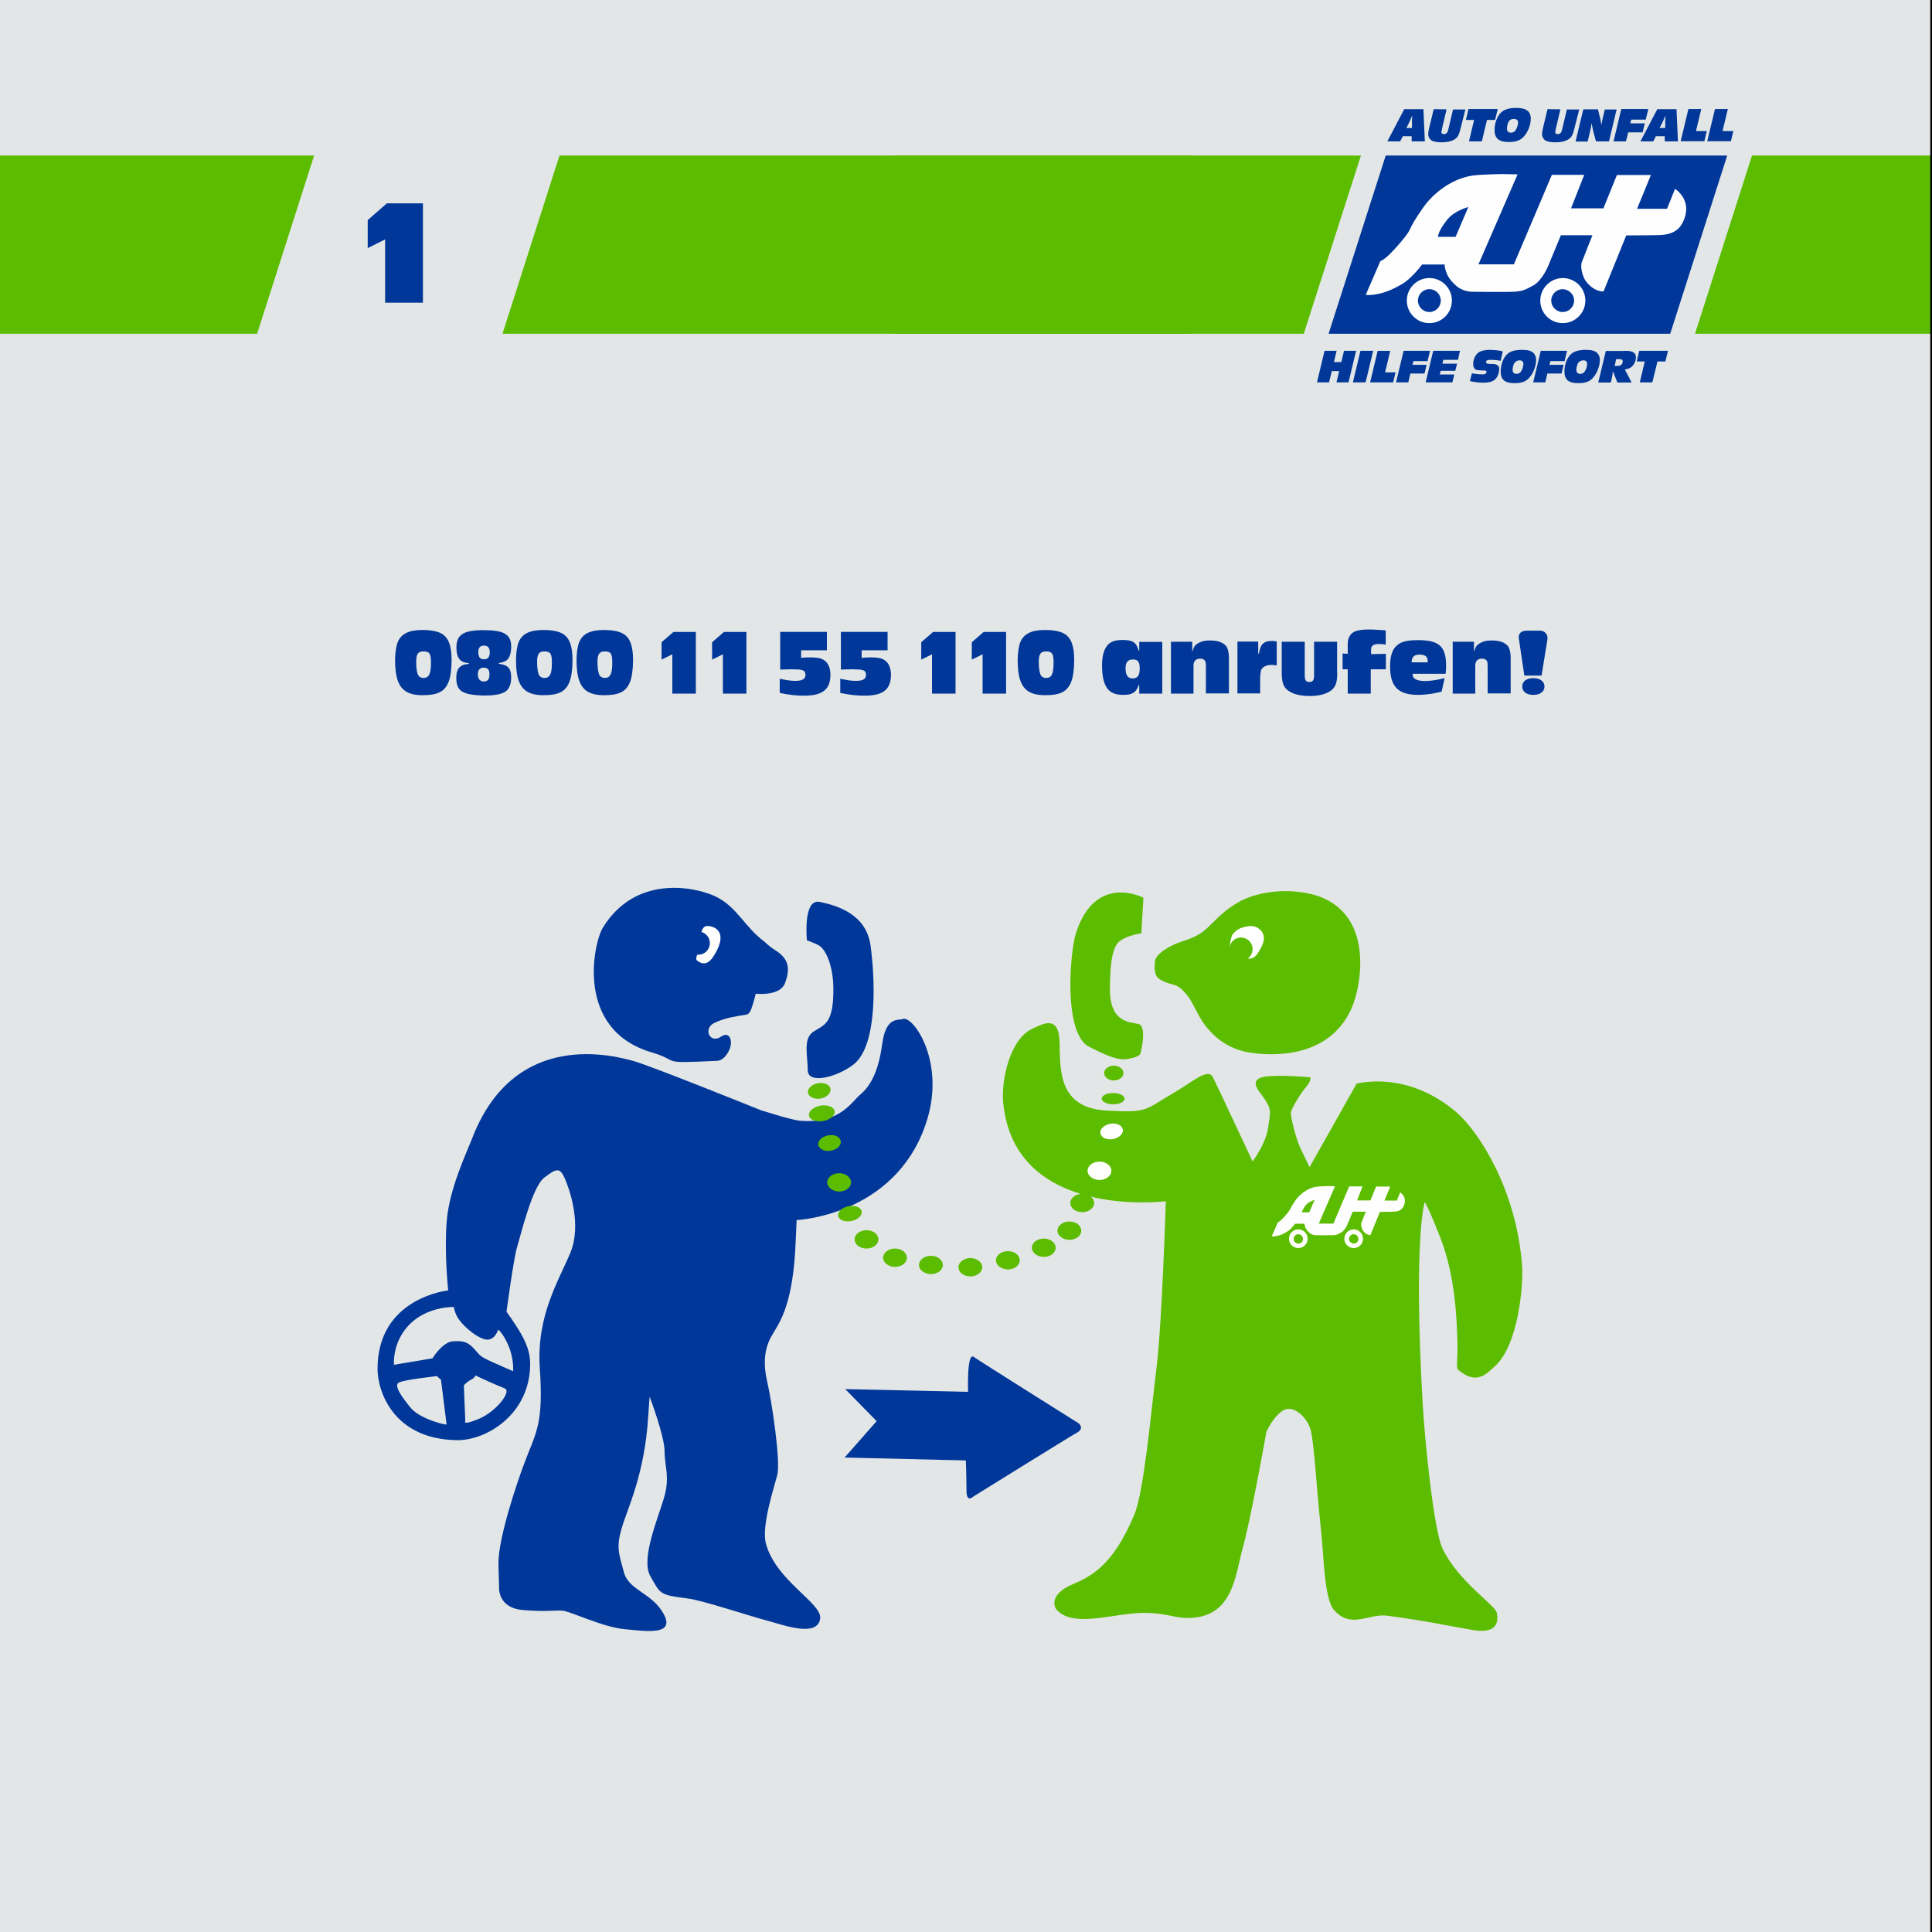<?xml version="1.0" encoding="utf-8"?>
<!-- Generator: Adobe Illustrator 16.0.0, SVG Export Plug-In . SVG Version: 6.00 Build 0)  -->
<!DOCTYPE svg PUBLIC "-//W3C//DTD SVG 1.1//EN" "http://www.w3.org/Graphics/SVG/1.1/DTD/svg11.dtd">
<svg version="1.1" id="Ebene_1" xmlns="http://www.w3.org/2000/svg" xmlns:xlink="http://www.w3.org/1999/xlink" x="0px" y="0px"
	 width="560px" height="560px" viewBox="0 0 560 560" enable-background="new 0 0 560 560" xml:space="preserve">
<g>
	<rect y="0" fill="#E3E6E6" width="560" height="560"/>
	<g>
		<path display="none" fill="none" stroke="#003799" stroke-width="7.088" d="M462.094,262.406c0-15.539-12.601-28.14-28.141-28.14
			H126.42c-15.54,0-28.14,12.601-28.14,28.14v198.427c0,15.54,12.6,28.141,28.14,28.141H434c15.54,0,28.14-12.601,28.14-28.141
			V262.406H462.094z"/>
		<g>
			<path fill="#003799" d="M280.606,403.433c0,0-0.42-11.573,1.634-10.126c2.053,1.446,30.38,19.227,30.38,19.227
				s1.866,1.446-0.42,2.706c-2.287,1.261-30.193,18.62-30.193,18.62s-1.867,1.867-1.867-1.866c0-3.732-0.187-8.681-0.187-8.681
				l-35.14-0.84l9.285-10.547l-9.1-9.286L280.606,403.433z"/>
			<g>
				<path fill="none" d="M144.387,385.466c0,0-1.026,3.732-4.152,2.707c-3.127-1.026-6.395-4.341-7.42-5.975
					c-1.027-1.633-1.26-3.313-1.26-3.313s-10.967-0.42-15.728,9.101c-1.96,3.92-1.634,7.653-1.634,7.653l11.154-1.867
					c0,0,2.894-4.76,5.973-4.946c3.08-0.187,4.34,0.188,6.207,2.287c1.866,2.053,1.445,2.053,5.6,3.92
					c4.153,1.866,5.6,2.474,5.6,2.474s0.327-3.641-1.446-7.653C145.6,386.073,144.387,385.466,144.387,385.466z"/>
				<path fill="#003799" d="M261.707,295.354c-1.4,0.514-4.947-0.841-6.021,7.419c-1.119,8.214-3.593,12.181-6.3,14.467
					c-2.707,2.287-5.974,8.587-17.5,7.606c-2.474-0.188-11.434-3.079-11.434-3.079s-32.247-13.021-37.006-14.28
					c-4.761-1.26-34.113-9.707-46.527,22.308c-1.82,4.667-6.626,14.699-7.42,23.985c-0.793,9.287,0.42,20.254,0.42,20.254
					s-20.487,2.054-20.487,22.728c0,6.438,4.527,20.485,23.147,20.673c8.307,0.094,21.093-7.42,21.093-22.12
					c0-4.573-2.287-8.26-4.153-11.153c-1.866-2.893-2.707-3.92-2.707-3.92s2.054-15.493,3.08-18.807s4.341-17.359,7.841-20.066
					s4.525-3.08,5.973,0.188c1.447,3.313,4.947,13.439,1.633,21.514c-3.313,8.073-9.94,18.2-8.867,33.693
					c1.074,15.493-1.025,18.387-3.92,25.854c-2.893,7.42-8.26,23.753-8.073,30.8c0.188,7.048,0.188,7.048,0.188,7.048
					s-0.188,5.6,6.813,6.206c7.048,0.605,9.287,0,11.573,0.187c2.286,0.188,11.573,4.761,17.967,5.367
					c6.394,0.605,14.701,1.866,11.388-4.34c-3.313-6.207-10.127-6.813-11.573-12.182c-1.447-5.365-2.287-7.232-0.607-12.833
					c1.634-5.6,6.627-15.493,7.653-32.247c0.327-4.945,0.42-5.785,0.42-5.785s4.34,11.387,4.34,15.912
					c0,4.526,1.633,7.233-0.187,13.44c-1.82,6.206-6.813,17.779-3.92,22.727c2.894,4.946,2.286,5.366,10.732,6.395
					c4.34,0.513,18.2,5.18,22.96,6.393c4.76,1.262,14.515,4.994,15.493-0.42c0.84-4.525-12.833-10.967-15.727-21.933
					c-1.308-4.994,2.287-15.914,3.313-19.834c1.026-3.92-1.634-21.514-2.894-26.88s-0.84-9.521,1.026-13.021
					s5.974-7.652,7.046-24.827c0.188-3.313,0.421-9.146,0.421-9.146s28.141-1.214,37.286-27.44
					C274.587,308.233,264.693,294.28,261.707,295.354z M118.953,407.96c-2.473-3.08-4.946-6.395-3.313-7.233
					c1.633-0.841,11.152-1.867,11.152-1.867s-0.188,0.188,1.025,1.026l1.634,13.021C128.427,412.952,121.427,411.086,118.953,407.96
					z M138.787,411.273c-4.947,2.054-3.92,0.607-3.92,0.607l-0.42-10.313c0,0,0.84-1.027,2.053-1.634
					c1.26-0.606,1.26-1.26,1.26-1.26s6.207,2.894,8.494,3.732C148.493,403.245,143.733,409.22,138.787,411.273z M147.28,389.807
					c1.772,3.966,1.446,7.653,1.446,7.653s-1.446-0.607-5.6-2.475s-3.733-1.867-5.6-3.92c-1.867-2.054-3.08-2.474-6.207-2.287
					c-3.08,0.188-5.973,4.947-5.973,4.947l-11.154,1.866c0,0-0.326-3.733,1.634-7.653c4.76-9.52,15.727-9.1,15.727-9.1
					s0.188,1.633,1.261,3.313c1.025,1.634,4.34,4.947,7.42,5.975c3.08,1.026,4.152-2.706,4.152-2.706S145.6,386.073,147.28,389.807z
					"/>
			</g>
			<path fill="#003799" d="M221.667,273c-5.787-4.153-8.073-10.313-14.467-13.254c-6.395-2.894-23.101-6.021-32.435,9.101
				c-2.707,4.34-8.26,29.539,14.048,36.166c8.959,2.66,1.445,3.313,19.039,2.474c1.961-0.094,3.5-2.474,3.921-4.34
				c0.42-1.867-0.468-4.2-2.707-2.707c-3.313,2.287-5.366-2.287-2.054-3.92c3.313-1.633,7.232-2.053,8.493-2.286
				c1.26-0.188,1.634-0.188,2.286-1.866c0.654-1.681,1.26-4.341,1.26-4.341s7.047,0.841,8.494-3.08
				c1.446-3.92,1.26-6.813-2.474-9.285C222.554,274.073,221.667,273,221.667,273z"/>
			<path fill="#FFFFFF" d="M203.279,272.16c-0.42-0.607,0-3.5,1.446-3.733c1.447-0.188,6.207,0.84,3.08,7.046
				c-1.586,3.127-3.313,4.947-5.787,2.895c-0.651-0.561,0.42-2.286,0.841-3.5C203.279,273.607,203.279,272.16,203.279,272.16z"/>
			<g>
				<path fill="#5CBC00" d="M338.054,284.76c2.054,0.84,3.08,0.42,5.181,2.707c2.054,2.286,2.286,3.313,4.34,7.046
					c2.054,3.732,6.627,9.287,14.467,10.547s23.146,1.26,29.54-12.413c3.127-6.627,7.42-29.54-12.413-33.692
					c-7.934-1.635-15.727,0-20.067,2.474c-4.34,2.473-6.206,4.76-9.285,7.653c-3.08,2.893-6.207,3.313-8.681,4.34
					c-2.474,1.025-6.207,3.08-6.394,5.366c-0.188,2.286,0,3.92,1.025,4.761C336.84,284.387,338.054,284.76,338.054,284.76z"/>
				<path fill="#FFFFFF" d="M357.094,271.133c0.84-1.26,2.239-2.473,5.181-2.706c2.705-0.188,4.945,2.286,3.732,5.18
					c-1.26,2.895-2.474,4.761-4.76,4.153c-2.287-0.606-4.947-2.474-4.761-3.92C356.672,272.394,357.094,271.133,357.094,271.133z"/>
				<path fill="#5CBC00" d="M363.066,336.654c0,0,3.92-5.181,4.526-9.939c0.606-4.761,1.446-4.946-2.474-10.127
					c-0.888-1.166-2.707-3.921,1.633-4.526c4.341-0.606,13.021,0.187,13.021,0.187s0.421,1.026-1.26,2.895
					c-1.634,1.866-4.152,6.206-4.341,7.233c-0.187,1.025,1.447,7.652,2.707,10.313c1.26,2.706,2.707,5.6,2.707,5.6l13.627-24.173
					c0,0,14.699-4.152,29.166,8.493c5.88,5.133,17.174,21.7,18.807,44.427c0.373,5.366-1.025,22.728-7.84,28.934
					c-2.612,2.38-5.367,5.601-10.732,1.026c-0.653-0.561,0-3.313-0.188-8.492c-0.187-5.182-0.42-18.2-4.947-29.773
					c-3.731-9.521-4.525-10.313-4.525-10.313s-3.313,10.126-0.606,58.1c0.606,10.732,3.22,37.054,5.787,42.374
					c4.526,9.52,15.307,16.333,15.727,18.619c0.421,2.287,0.421,6.207-7.047,4.946c-4.479-0.746-14.887-2.894-24.826-4.152
					c-5.319-0.653-10.359,3.967-15.308-1.634c-2.893-3.313-2.893-15.308-3.92-24.594c-1.026-9.287-1.866-24.174-2.894-27.721
					c-1.026-3.546-4.946-7.233-7.841-5.6c-2.893,1.633-4.945,6.207-4.945,6.207s-4.526,25.433-6.813,33.506
					c-2.286,8.072-2.707,21.094-16.938,20.486c-3.5-0.141-7.233-2.054-15.308-1.261c-8.073,0.841-17.174,3.5-21.514-0.84
					c-1.54-1.54-1.634-4.946,3.92-7.42c5.6-2.473,11.993-5.18,18.387-20.486c2.753-6.627,4.761-29.167,6.395-42.373
					c1.633-13.254,2.706-48.394,2.706-48.394s-43.819,5.6-47.133-28.515c-0.653-6.767,2.053-18.619,8.492-21.513
					c2.986-1.354,7.653-4.152,7.841,3.92c0.187,8.073-0.42,19.04,13.627,19.833c12.18,0.7,10.967-0.187,19.833-5.367
					c5.272-3.078,9.521-7.046,10.967-4.34C352.94,314.952,363.066,336.654,363.066,336.654z"/>
			</g>
			<g>
				<path fill="#FEFEFE" d="M405.86,345.614l-0.98,2.38h-3.593l1.68-4.061h-4.105l-1.635,4.014h-3.872l1.587-4.061h-3.874
					l-4.573,10.78h-4.246l4.713-10.826l-1.866-0.047c0,0-2.427,0.047-3.5,0.187c-2.939,0.42-5.134,2.613-5.974,3.78
					c-2.287,3.313-0.98,2.146-2.847,4.34c-1.867,2.193-2.381,2.193-2.381,2.193l-1.772,4.06c0,0,0.187,0.047,0.42,0.047
					c1.634-0.094,2.8-0.653,3.967-1.354c1.167-0.653,2.38-2.333,2.38-2.333h2.753c0,0-0.046,0.187,0,0.325
					c0.233,1.027,0.562,1.54,1.4,2.287s1.82,0.7,1.82,0.7s4.013,0.047,5.04,0c0.979-0.047,1.307-0.187,2.38-0.794
					c1.072-0.605,1.772-2.333,1.772-2.333l1.54-3.687h3.779c0,0-1.026,2.612-1.26,3.22c-0.234,0.606,0.14,1.82,0.467,2.287
					c1.025,1.398,2.146,1.26,2.146,1.26l2.753-6.72c0,0,2.895,0,4.015-0.047c1.12-0.048,2.192-0.327,2.8-1.493
					C408.146,347.013,405.86,345.614,405.86,345.614z M379.493,351.4h-2.146c0,0,0.047-0.093,0.095-0.326
					c0.14-0.421,0.56-1.12,1.072-1.772c0.888-1.073,2.521-1.493,2.521-1.493L379.493,351.4z"/>
				<path fill="#FEFEFE" d="M376.32,356.346c-1.493,0-2.707,1.214-2.707,2.707s1.214,2.707,2.707,2.707s2.706-1.214,2.706-2.707
					S377.813,356.346,376.32,356.346z M376.32,360.452c-0.747,0-1.354-0.606-1.354-1.354s0.606-1.354,1.354-1.354
					c0.746,0,1.353,0.606,1.353,1.354C377.72,359.846,377.113,360.452,376.32,360.452z"/>
				<path fill="#FEFEFE" d="M392.373,356.346c-1.493,0-2.706,1.214-2.706,2.707s1.213,2.707,2.706,2.707s2.707-1.214,2.707-2.707
					S393.866,356.346,392.373,356.346z M392.373,360.452c-0.746,0-1.354-0.606-1.354-1.354s0.606-1.354,1.354-1.354
					s1.354,0.606,1.354,1.354C393.773,359.846,393.167,360.452,392.373,360.452z"/>
			</g>
			<path fill="#003799" d="M233.894,272.58c0,0-1.26-12.182,3.733-11.153c4.946,1.026,13.439,3.5,14.7,12.6
				c1.26,9.101,2.286,28.935-4.947,34.533c-4.898,3.78-13.253,5.786-13.253,1.633s-1.447-9.1,1.633-11.153
				c3.08-2.053,5.975-2.053,5.787-13.02c-0.141-6.438-2.287-11.152-4.526-12.18C234.687,272.767,233.894,272.58,233.894,272.58z"/>
			<path fill="#5CBC00" d="M330.82,270.527l0.605-10.313c0,0-14.047-7.42-19.646,10.547c-1.54,4.946-3.733,28.746,3.92,32.666
				c7.652,3.92,9.52,3.92,12.18,3.313c2.707-0.605,2.707-1.445,2.707-1.445s2.053-7.84-0.607-8.493
				c-2.705-0.606-8.492-0.42-8.26-10.733c0.094-5.787,0.42-9.707,1.867-12.18C325.033,271.32,330.82,270.527,330.82,270.527z"/>
			<path fill="#5CBC00" d="M240.707,315.607c0.233,1.213-1.027,2.473-2.847,2.8c-1.773,0.326-3.407-0.42-3.642-1.634
				c-0.232-1.213,1.027-2.473,2.848-2.8C238.887,313.647,240.521,314.393,240.707,315.607z"/>
			<path fill="#5CBC00" d="M243.693,330.727c0.232,1.213-1.026,2.473-2.848,2.8c-1.772,0.326-3.405-0.42-3.64-1.634
				c-0.233-1.213,1.026-2.473,2.847-2.8C241.827,328.72,243.46,329.466,243.693,330.727z"/>
			<path fill="#5CBC00" d="M241.92,322.046c0.233,1.214-1.26,2.521-3.313,2.894c-2.054,0.373-3.921-0.326-4.106-1.587
				c-0.233-1.213,1.26-2.521,3.313-2.893C239.866,320.133,241.687,320.832,241.92,322.046z"/>
			<path fill="#5CBC00" d="M325.64,311.032c0,1.166-1.26,2.146-2.8,2.146s-2.8-0.98-2.8-2.146c0-1.167,1.26-2.146,2.8-2.146
				S325.64,309.865,325.64,311.032z"/>
			<path fill="#5CBC00" d="M325.967,318.452c0,0.934-1.493,1.634-3.313,1.634c-1.82,0-3.313-0.746-3.313-1.634
				c0-0.934,1.493-1.634,3.313-1.634C324.474,316.819,325.967,317.567,325.967,318.452z"/>
			<path fill="#5CBC00" d="M266.373,366.658c0-1.445,1.54-2.658,3.454-2.658c1.913,0,3.453,1.165,3.453,2.658
				c0,1.494-1.54,2.66-3.453,2.66C267.913,369.273,266.373,368.107,266.373,366.658z"/>
			<path fill="#5CBC00" d="M239.773,342.72c0-1.447,1.54-2.66,3.452-2.66c1.913,0,3.453,1.167,3.453,2.66
				c0,1.446-1.54,2.66-3.453,2.66C241.313,345.332,239.773,344.165,239.773,342.72z"/>
			<path fill="#FFFFFF" d="M325.453,327.365c0.232,1.213-1.026,2.475-2.847,2.8c-1.773,0.327-3.406-0.42-3.641-1.633
				c-0.232-1.214,1.026-2.474,2.848-2.801C323.587,325.406,325.22,326.154,325.453,327.365z"/>
			<path fill="#FFFFFF" d="M315.233,339.36c0-1.446,1.539-2.66,3.452-2.66s3.453,1.167,3.453,2.66c0,1.447-1.54,2.66-3.453,2.66
				C316.82,342.02,315.233,340.807,315.233,339.36z"/>
			<path fill="#5CBC00" d="M255.967,364.56c0-1.446,1.54-2.66,3.453-2.66s3.453,1.167,3.453,2.66c0,1.446-1.54,2.66-3.453,2.66
				C257.507,367.173,255.967,366.006,255.967,364.56z"/>
			<path fill="#5CBC00" d="M247.707,359.24c0-1.445,1.54-2.66,3.453-2.66s3.453,1.167,3.453,2.66c0,1.447-1.54,2.66-3.453,2.66
				S247.707,360.733,247.707,359.24z"/>
			<path fill="#5CBC00" d="M288.68,365.307c0-1.447,1.54-2.66,3.454-2.66c1.913,0,3.453,1.166,3.453,2.66
				c0,1.446-1.54,2.659-3.453,2.659C290.267,367.92,288.68,366.753,288.68,365.307z"/>
			<path fill="#5CBC00" d="M299.087,361.665c0-1.445,1.54-2.659,3.453-2.659s3.453,1.167,3.453,2.659c0,1.447-1.54,2.66-3.453,2.66
				C300.673,364.325,299.087,363.114,299.087,361.665z"/>
			<path fill="#5CBC00" d="M306.507,356.72c0-1.447,1.54-2.66,3.453-2.66s3.453,1.167,3.453,2.66c0,1.446-1.54,2.66-3.453,2.66
				C308.047,359.332,306.507,358.165,306.507,356.72z"/>
			<path fill="#5CBC00" d="M310.24,348.693c0-1.446,1.54-2.659,3.453-2.659s3.452,1.166,3.452,2.659c0,1.447-1.539,2.66-3.452,2.66
				S310.24,350.187,310.24,348.693z"/>
			<path fill="#5CBC00" d="M284.713,367.313c0,1.447-1.54,2.66-3.453,2.66s-3.453-1.166-3.453-2.66c0-1.446,1.54-2.66,3.453-2.66
				C283.127,364.654,284.713,365.865,284.713,367.313z"/>
			<path fill="#5CBC00" d="M242.946,352.426c-0.233-1.166,1.12-2.426,2.986-2.8c1.866-0.373,3.594,0.279,3.826,1.492
				c0.233,1.167-1.12,2.428-2.986,2.802C244.86,354.293,243.18,353.64,242.946,352.426z"/>
			<path fill="#5CBC00" d="M363.066,275.1c0,1.867-1.493,3.36-3.359,3.36c-1.867,0-3.36-1.493-3.36-3.36
				c0-1.866,1.493-3.359,3.36-3.359C361.573,271.74,363.066,273.234,363.066,275.1z"/>
			<path fill="#003799" d="M205.754,273.373c0,1.865-1.494,3.359-3.36,3.359c-1.865,0-3.359-1.494-3.359-3.359
				c0-1.866,1.494-3.36,3.359-3.36C204.26,270.013,205.754,271.507,205.754,273.373z"/>
		</g>
	</g>
	<g>
		<path fill="#003799" d="M128.333,183.866c1.772,1.214,2.565,3.547,2.565,7.467c0,2.565-0.326,5.04-0.887,6.347
			c-1.119,2.8-3.173,3.827-7.513,3.827c-5.833,0-7.979-2.707-7.979-10.221c0-2.008,0.326-4.153,0.793-5.228
			c1.025-2.38,3.267-3.453,7.092-3.453C125.207,182.607,127.073,183.027,128.333,183.866z M120.633,191.894
			c0,1.913,0.233,3.22,0.653,3.92c0.28,0.42,0.84,0.699,1.446,0.699c1.586,0,2.193-1.166,2.193-4.387
			c0-2.659-0.42-3.313-2.193-3.313C121.146,188.814,120.633,189.607,120.633,191.894z"/>
		<path fill="#003799" d="M144.62,192.406c2.66,0.327,3.546,1.354,3.546,3.968c0,1.865-0.56,3.267-1.54,4.014
			c-1.213,0.84-3.173,1.213-6.207,1.213c-1.586,0-3.453-0.187-4.526-0.42c-2.659-0.606-3.64-1.866-3.64-4.713
			c0-2.66,1.12-3.92,3.64-4.014v-0.233c-2.52-0.187-3.594-1.493-3.594-4.48c0-3.825,2.007-5.086,7.935-5.086
			c5.88,0,7.933,1.214,7.933,4.808c0,1.866-0.466,3.267-1.307,3.92c-0.561,0.42-1.12,0.605-2.24,0.793L144.62,192.406
			L144.62,192.406z M138.507,195.347c0,1.354,0.606,2.193,1.68,2.193c1.167,0,1.681-0.653,1.681-2.055c0-1.4-0.467-1.96-1.728-1.96
			C139.16,193.527,138.507,194.227,138.507,195.347z M138.646,189c0,1.493,0.515,2.1,1.634,2.1c1.12,0,1.68-0.653,1.68-2.053
			c0-1.261-0.56-1.914-1.68-1.914C139.16,187.133,138.646,187.74,138.646,189z"/>
		<path fill="#003799" d="M163.38,183.866c1.773,1.214,2.567,3.547,2.567,7.467c0,2.565-0.327,5.04-0.888,6.347
			c-1.119,2.8-3.173,3.827-7.513,3.827c-5.833,0-7.979-2.707-7.979-10.221c0-2.008,0.326-4.153,0.793-5.228
			c1.026-2.38,3.267-3.453,7.093-3.453C160.253,182.607,162.12,183.027,163.38,183.866z M155.68,191.894
			c0,1.913,0.233,3.22,0.653,3.92c0.28,0.42,0.84,0.699,1.446,0.699c1.633,0,2.192-1.166,2.192-4.387
			c0-2.659-0.42-3.313-2.192-3.313C156.193,188.814,155.68,189.607,155.68,191.894z"/>
		<path fill="#003799" d="M180.927,183.866c1.773,1.214,2.566,3.547,2.566,7.467c0,2.565-0.327,5.04-0.887,6.347
			c-1.12,2.8-3.174,3.827-7.514,3.827c-5.833,0-7.979-2.707-7.979-10.221c0-2.008,0.327-4.153,0.793-5.228
			c1.026-2.38,3.267-3.453,7.093-3.453C177.753,182.607,179.667,183.027,180.927,183.866z M173.18,191.894
			c0,1.913,0.233,3.22,0.653,3.92c0.28,0.42,0.84,0.699,1.446,0.699c1.587,0,2.192-1.166,2.192-4.387
			c0-2.659-0.42-3.313-2.192-3.313C173.74,188.814,173.18,189.607,173.18,191.894z"/>
		<path fill="#003799" d="M201.693,201.04h-6.813v-11.388l-3.126,1.54v-5.04l3.454-2.986h6.486L201.693,201.04L201.693,201.04z"/>
		<path fill="#003799" d="M216.347,201.04h-6.813v-11.388l-3.127,1.54v-5.04l3.453-2.986h6.486V201.04L216.347,201.04z"/>
		<path fill="#003799" d="M239.68,188.487h-7.467v2.193c1.027-0.094,1.54-0.14,2.614-0.14c2.053,0,3.126,0.232,4.013,0.793
			c1.167,0.747,1.867,2.287,1.867,4.2c0,4.293-2.24,6.112-7.653,6.112c-2.287,0-4.014-0.187-7.047-0.793v-4.106
			c2.333,0.467,3.313,0.606,4.526,0.606c2.054,0,2.939-0.561,2.939-1.728c0-0.699-0.279-1.166-0.84-1.354
			c-0.421-0.141-0.934-0.232-1.54-0.232h-0.561c-0.653-0.047-1.12-0.047-1.12-0.047c-0.279,0-0.979,0.047-2.007,0.047
			c-0.373,0-0.606,0.046-1.26,0.046v-10.92h13.532v5.321H239.68z"/>
		<path fill="#003799" d="M257.227,188.487h-7.467v2.193c1.027-0.094,1.54-0.14,2.613-0.14c2.054,0,3.127,0.232,4.014,0.793
			c1.167,0.747,1.866,2.287,1.866,4.2c0,4.293-2.239,6.112-7.653,6.112c-2.286,0-4.013-0.187-7.046-0.793v-4.106
			c2.333,0.467,3.313,0.606,4.526,0.606c2.054,0,2.938-0.561,2.938-1.728c0-0.699-0.278-1.166-0.84-1.354
			c-0.42-0.141-0.933-0.232-1.54-0.232h-0.513c-0.653-0.047-1.12-0.047-1.12-0.047c-0.28,0-0.979,0.047-2.007,0.047
			c-0.373,0-0.606,0.046-1.26,0.046v-10.92h13.533v5.319h-0.046V188.487z"/>
		<path fill="#003799" d="M276.967,201.04h-6.813v-11.388l-3.127,1.54v-5.04l3.452-2.986h6.487V201.04z"/>
		<path fill="#003799" d="M291.62,201.04h-6.813v-11.388l-3.127,1.54v-5.04l3.454-2.986h6.486V201.04L291.62,201.04z"/>
		<path fill="#003799" d="M308.793,183.866c1.773,1.214,2.567,3.547,2.567,7.467c0,2.565-0.327,5.04-0.888,6.347
			c-1.12,2.8-3.174,3.827-7.514,3.827c-5.833,0-7.979-2.707-7.979-10.221c0-2.008,0.326-4.153,0.794-5.228
			c1.025-2.38,3.267-3.453,7.093-3.453C305.667,182.607,307.533,183.027,308.793,183.866z M301.094,191.894
			c0,1.913,0.233,3.22,0.653,3.92c0.279,0.42,0.84,0.699,1.446,0.699c1.634,0,2.192-1.166,2.192-4.387
			c0-2.659-0.42-3.313-2.192-3.313C301.606,188.814,301.094,189.607,301.094,191.894z"/>
		<path fill="#003799" d="M336.887,201.04h-6.673v-2.475h-0.141c-0.793,2.193-1.866,2.848-4.479,2.848
			c-2.192,0-3.688-0.606-4.572-1.773c-1.12-1.493-1.587-3.64-1.587-6.86c0-2.8,0.605-4.76,1.772-5.973
			c0.933-0.934,2.239-1.307,4.199-1.307c2.939,0,3.967,0.7,4.667,3.126h0.141v-2.566h6.673V201.04z M326.247,193.713
			c0,2.007,0.653,2.939,2.1,2.939c1.354,0,2.008-0.887,2.008-2.894c0-1.913-0.562-2.613-1.961-2.613
			C326.9,191.147,326.247,191.987,326.247,193.713z"/>
		<path fill="#003799" d="M345.566,188.673h0.141c0.233-1.073,0.606-1.587,1.353-2.101c0.935-0.605,2.055-0.934,3.548-0.934
			c2.286,0,3.826,0.514,4.76,1.587c0.514,0.653,0.841,1.913,0.841,3.268v10.5h-6.674V193.2c-0.047-1.354-0.047-1.4-0.326-1.773
			c-0.327-0.374-0.747-0.514-1.4-0.514c-1.167,0-1.865,0.747-1.865,1.96v8.167h-6.534v-15.027h6.16v2.66H345.566z"/>
		<path fill="#003799" d="M364.793,189.42h0.141c0.326-2.613,1.354-3.642,3.688-3.642c0.467,0,0.887,0.048,1.446,0.142v6.953
			c-0.653-0.095-1.026-0.141-1.446-0.141c-1.354,0-2.38,0.42-2.894,1.166c-0.233,0.327-0.28,0.607-0.421,1.773
			c-0.047,0.42-0.047,0.7-0.047,0.84v4.48h-6.58v-15.026h6.021v3.453L364.793,189.42L364.793,189.42z"/>
		<path fill="#003799" d="M387.613,195.02c0,2.613-0.42,3.967-1.587,4.947c-1.354,1.166-3.594,1.771-6.439,1.771
			c-3.36,0-5.88-0.84-7.094-2.426c-0.653-0.841-0.979-2.24-0.979-4.294v-9.007h6.673v9.707c0,1.446,0.327,1.96,1.354,1.96
			c0.979,0,1.354-0.514,1.354-1.96v-9.707h6.674v9.007L387.613,195.02L387.613,195.02z"/>
		<path fill="#003799" d="M401.613,193.993h-4.293v7.047h-6.675v-7.047h-1.492v-4.573l1.492,0.093v-2.847
			c0-1.399,0.468-2.474,1.308-3.173c0.887-0.7,2.38-1.026,4.807-1.026c1.214,0,1.12,0,3.313,0.14l0.747,0.047h0.278l0.28,0.048
			l0.28,0.046v4.106c-0.794-0.141-1.308-0.188-1.913-0.188c-1.681,0-2.334,0.467-2.334,1.681v1.26l4.294-0.094v4.48H401.613z"/>
		<path fill="#003799" d="M417.854,200.48c-1.4,0.327-2.055,0.467-2.895,0.606c-1.307,0.188-2.753,0.327-3.873,0.327
			c-5.834,0-8.167-2.38-8.167-8.308c0-3.033,0.7-5.04,2.146-6.16c1.261-1.025,2.986-1.398,5.974-1.398
			c6.113,0,8.12,1.818,8.12,7.466c0,0.98-0.047,1.4-0.14,2.287h-9.567c0.047,0.653,0.141,1.026,0.467,1.307
			c0.514,0.467,1.587,0.793,3.033,0.793c1.681,0,3.453-0.278,5.787-0.84L417.854,200.48z M413.84,191.94
			c0-0.652-0.047-0.887-0.14-1.166c-0.28-0.699-1.027-1.026-2.24-1.026c-1.587,0-2.24,0.606-2.287,2.239h4.667V191.94z"/>
		<path fill="#003799" d="M427.233,188.673h0.14c0.233-1.073,0.606-1.587,1.354-2.101c0.935-0.605,2.055-0.934,3.548-0.934
			c2.285,0,3.825,0.514,4.76,1.587c0.514,0.653,0.84,1.913,0.84,3.268v10.5h-6.673V193.2c-0.047-1.354-0.047-1.4-0.327-1.773
			c-0.326-0.374-0.746-0.514-1.399-0.514c-1.167,0-1.866,0.747-1.866,1.96v8.167h-6.533v-15.027h6.16v2.66H427.233z"/>
		<path fill="#003799" d="M441.84,195.814l-1.54-10.359c-0.047-0.327-0.093-0.562-0.093-0.793c0-0.747,0.42-1.354,1.073-1.635
			c0.326-0.14,0.793-0.232,1.354-0.232h3.453c0.7,0,1.354,0.14,1.68,0.467c0.515,0.42,0.793,0.979,0.793,1.633
			c0,0.233-0.046,0.562-0.093,0.841l-1.634,10.08L441.84,195.814L441.84,195.814z M447.673,198.987c0,1.493-1.26,2.428-3.22,2.428
			c-2.007,0-3.22-0.935-3.22-2.428c0-1.492,1.213-2.427,3.22-2.427C446.413,196.56,447.673,197.54,447.673,198.987z"/>
	</g>
	<g>
		<polygon fill="#5CBC00" points="560,45.08 507.827,45.08 491.307,96.74 560,96.74 		"/>
		<polygon fill="#5CBC00" points="259.28,45.08 259.28,96.74 377.906,96.74 394.474,45.08 		"/>
	</g>
	<g>
		<polygon fill="#5CBC00" points="345.146,45.08 162.167,45.08 145.646,96.74 345.146,96.74 		"/>
		<polygon fill="#5CBC00" points="0,45.08 0,96.74 74.527,96.74 91.047,45.08 		"/>
	</g>
	<g>
		<path fill="#003799" d="M122.593,87.734h-10.967v-18.34l-5.04,2.521v-8.12l5.553-4.854h10.453L122.593,87.734L122.593,87.734z"/>
	</g>
	<g>
		<polygon fill="#003799" points="484.12,96.74 385.094,96.74 401.66,45.08 500.64,45.08 		"/>
		<path fill="#FEFEFE" d="M395.873,85.447l4.247-9.8c0,0,1.213,0.047,5.693-5.227c4.479-5.273,1.26-2.521,6.813-10.407
			c1.96-2.847,7.279-8.166,14.373-9.146c2.566-0.326,8.4-0.421,8.4-0.421l4.479,0.095l-11.34,26.086h10.267L449.82,50.68h9.38
			l-3.827,9.707h9.38l3.92-9.66h9.847l-4.013,9.8h8.68l2.333-5.787c0,0,5.46,3.36,2.193,9.802c-1.399,2.8-4.013,3.5-6.673,3.593
			c-2.66,0.094-9.66,0.094-9.66,0.094l-6.58,16.24c0,0-2.66,0.326-5.18-3.034c-0.794-1.073-1.68-3.966-1.12-5.46
			c0.56-1.493,3.08-7.793,3.08-7.793h-9.146l-3.687,8.913c0,0-1.681,4.153-4.247,5.601c-2.566,1.446-3.36,1.728-5.787,1.866
			c-2.427,0.142-12.133,0-12.133,0s-2.427,0.047-4.435-1.68c-1.96-1.728-2.8-3.033-3.359-5.46c-0.093-0.327,0-0.747,0-0.747h-6.58
			c0,0-2.986,4.014-5.786,5.646c-2.8,1.635-5.646,2.987-9.565,3.222C396.34,85.54,395.873,85.447,395.873,85.447z"/>
		<path fill="#003799" d="M416.733,68.647h5.18l3.687-8.634c0,0-3.92,0.98-6.065,3.594c-1.213,1.493-2.286,3.221-2.566,4.247
			C416.827,68.46,416.733,68.647,416.733,68.647z"/>
		<circle fill="#FEFEFE" cx="414.307" cy="87.127" r="6.534"/>
		<path fill="#003799" d="M417.62,87.126c0,1.819-1.493,3.313-3.313,3.313c-1.819,0-3.313-1.493-3.313-3.313
			s1.493-3.313,3.313-3.313C416.127,83.813,417.62,85.307,417.62,87.126z"/>
		<path fill="#FEFEFE" d="M446.46,87.126c0-3.593,2.94-6.533,6.533-6.533c3.594,0,6.533,2.94,6.533,6.533
			c0,3.594-2.939,6.534-6.533,6.534C449.354,93.66,446.46,90.767,446.46,87.126z"/>
		<path fill="#003799" d="M456.26,87.126c0,1.819-1.493,3.313-3.313,3.313s-3.313-1.493-3.313-3.313s1.493-3.313,3.313-3.313
			C454.767,83.86,456.26,85.307,456.26,87.126z"/>
		<path fill="#003799" d="M413,40.973h-3.827V39.48h-2.565l-0.746,1.493h-3.733l4.899-9.333h5.554L413,40.973z M409.22,33.74
			c-0.093,0.188-0.047,0.142-0.14,0.374c-0.233,0.421-0.094,0.188-0.373,0.841c-0.188,0.373-0.188,0.373-0.374,0.793l-0.699,1.354
			h1.633v-1.913c0-0.42,0-0.84,0.095-1.446h-0.142V33.74z"/>
		<path fill="#003799" d="M423.313,37.38c-0.28,1.167-0.515,1.772-0.841,2.24c-0.794,1.072-2.427,1.633-4.667,1.633
			c-1.354,0-2.239-0.188-2.894-0.561c-0.561-0.374-0.935-1.072-0.935-1.772c0-0.515,0.142-1.354,0.374-2.24l1.214-5.04l3.732,0.047
			l-1.354,5.74v0.14c-0.094,0.468-0.094,0.373-0.094,0.42c-0.047,0.188-0.047,0.28-0.047,0.373c0,0.327,0.28,0.515,0.747,0.515
			c0.326,0,0.606-0.141,0.793-0.326c0.233-0.233,0.326-0.467,0.467-1.074l1.354-5.739h3.593L423.313,37.38z"/>
		<polygon fill="#003799" points="433.347,34.767 431.014,34.767 429.521,40.973 425.787,40.973 427.28,34.767 424.9,34.767 
			425.646,31.593 434.14,31.593 		"/>
		<path fill="#003799" d="M442.82,32.154c0.56,0.468,0.887,1.261,0.887,2.146c0,1.96-0.887,4.2-2.24,5.507
			c-0.934,0.933-2.239,1.354-4.2,1.354c-2.8,0-4.06-1.074-4.06-3.454c0-2.006,0.746-4.014,1.866-5.086
			c0.934-0.888,2.38-1.354,4.434-1.354C441.233,31.314,442.12,31.547,442.82,32.154z M437.22,35.42
			c-0.232,0.467-0.42,1.26-0.42,1.866c0,0.747,0.42,1.167,1.12,1.167s1.12-0.233,1.493-0.888c0.327-0.56,0.606-1.445,0.606-2.007
			c0-0.7-0.374-1.073-1.214-1.073C438.06,34.44,437.547,34.767,437.22,35.42z"/>
		<path fill="#003799" d="M456.307,37.38c-0.279,1.167-0.514,1.772-0.84,2.24c-0.794,1.072-2.427,1.633-4.667,1.633
			c-1.354,0-2.24-0.188-2.894-0.561c-0.561-0.374-0.934-1.072-0.934-1.772c0-0.515,0.141-1.354,0.373-2.24l1.213-5.04l3.733,0.047
			l-1.354,5.74v0.14c-0.094,0.468-0.094,0.373-0.094,0.42c-0.047,0.188-0.047,0.28-0.047,0.373c0,0.327,0.28,0.515,0.747,0.515
			c0.326,0,0.606-0.141,0.793-0.326c0.233-0.233,0.327-0.467,0.467-1.074l1.354-5.739h3.593L456.307,37.38z M466.387,40.973h-3.779
			l-0.606-2.193c-0.233-0.933-0.467-1.912-0.653-2.893h-0.094c0,0.373-0.046,0.513-0.093,0.979c-0.141,0.7-0.141,0.653-0.28,1.261
			l-0.7,2.894h-3.5l2.24-9.333h4.247l0.373,1.54c0.373,1.354,0.42,1.587,0.605,2.8h0.095c0.093-0.699,0.187-1.354,0.467-2.427
			l0.466-1.866h3.407L466.387,40.973z"/>
		<polygon fill="#003799" points="477.026,34.673 472.827,34.673 472.547,35.746 476.747,35.746 476.14,38.36 471.94,38.36 
			471.287,40.973 467.693,40.973 469.934,31.593 477.773,31.593 		"/>
		<path fill="#003799" d="M486.36,40.973h-3.827V39.48h-2.566l-0.747,1.493h-3.732l4.899-9.333h5.555L486.36,40.973z M482.627,33.74
			c-0.094,0.188-0.047,0.142-0.141,0.374c-0.233,0.421-0.094,0.188-0.373,0.841c-0.188,0.373-0.188,0.373-0.373,0.793l-0.7,1.354
			h1.633v-1.913c0-0.42,0-0.84,0.094-1.446h-0.14V33.74z M491.587,37.987h3.126l-0.699,2.94h-6.859l2.239-9.334h3.733
			L491.587,37.987z M499.287,37.987h3.126l-0.7,2.94h-6.859l2.24-9.334h3.733L499.287,37.987z"/>
		<path fill="#003799" d="M390.88,110.833h-3.5l0.793-3.268h-2.146l-0.793,3.268h-3.5l2.192-9.146h3.5l-0.793,3.268h2.146
			l0.793-3.268h3.5L390.88,110.833z M395.827,110.833h-3.688l2.193-9.146h3.688L395.827,110.833z M401.474,107.94h3.033l-0.7,2.895
			h-6.673l2.193-9.146h3.64L401.474,107.94z M413.793,104.673h-4.106l-0.279,1.073h4.106l-0.606,2.521h-4.106l-0.605,2.566h-3.548
			l2.193-9.146h7.653L413.793,104.673z M422.613,104.3h-4.247l-0.279,1.12h4.246l-0.513,2.053h-4.247l-0.233,1.074h4.2l-0.561,2.286
			h-7.746l2.192-9.146h7.746L422.613,104.3z"/>
		<path fill="#003799" d="M434.979,104.58c-0.979-0.188-1.959-0.28-3.127-0.28c-0.746,0-1.119,0.233-1.119,0.653
			c0,0.325,0.232,0.467,0.84,0.514c0.561,0,1.12,0.046,1.493,0.046c1.026,0.141,1.492,0.607,1.492,1.494
			c0,0.746-0.278,1.727-0.745,2.426c-0.653,1.027-1.913,1.494-3.873,1.494c-1.262,0-2.613-0.188-3.874-0.467l0.561-2.24
			c1.213,0.188,2.053,0.28,3.08,0.28c0.513,0,0.746-0.047,0.933-0.233c0.142-0.141,0.233-0.28,0.233-0.467
			c0-0.188-0.093-0.327-0.279-0.373c-0.141-0.047-0.28-0.047-0.514-0.047h-0.233h-0.232h-0.233c-0.84-0.047-1.354-0.094-1.68-0.28
			c-0.42-0.28-0.7-0.84-0.7-1.54c0-1.26,0.561-2.613,1.4-3.267c0.699-0.561,1.913-0.888,3.267-0.888c0.934,0,2.286,0.095,3.173,0.28
			c0.327,0.047,0.42,0.093,0.747,0.188L434.979,104.58z"/>
		<path fill="#003799" d="M444.36,102.2c0.56,0.466,0.887,1.213,0.887,2.1c0,1.913-0.887,4.105-2.193,5.413
			c-0.887,0.934-2.192,1.354-4.106,1.354c-2.753,0-3.967-1.025-3.967-3.359c0-1.96,0.699-3.92,1.819-4.993
			c0.888-0.887,2.334-1.308,4.34-1.308C442.82,101.406,443.66,101.64,444.36,102.2z M438.854,105.42
			c-0.233,0.42-0.421,1.213-0.421,1.818c0,0.7,0.421,1.12,1.12,1.12c0.653,0,1.073-0.232,1.446-0.887
			c0.327-0.56,0.56-1.399,0.56-1.96c0-0.699-0.373-1.073-1.166-1.073C439.74,104.487,439.227,104.767,438.854,105.42z"/>
		<polygon fill="#003799" points="453.507,104.673 449.4,104.673 449.12,105.746 453.227,105.746 452.62,108.267 448.514,108.267 
			447.906,110.833 444.406,110.833 446.6,101.687 454.207,101.687 		"/>
		<path fill="#003799" d="M462.84,102.2c0.562,0.466,0.888,1.213,0.888,2.1c0,1.913-0.888,4.105-2.193,5.413
			c-0.887,0.934-2.193,1.354-4.106,1.354c-2.754,0-3.967-1.025-3.967-3.359c0-1.96,0.7-3.92,1.82-4.993
			c0.887-0.887,2.333-1.308,4.34-1.308C461.253,101.406,462.14,101.64,462.84,102.2z M457.333,105.42
			c-0.233,0.42-0.42,1.213-0.42,1.818c0,0.7,0.42,1.12,1.12,1.12c0.653,0,1.073-0.232,1.446-0.887
			c0.326-0.56,0.561-1.399,0.561-1.96c0-0.699-0.373-1.073-1.167-1.073C458.22,104.487,457.66,104.767,457.333,105.42z"/>
		<path fill="#003799" d="M470.727,101.687c0.888,0,1.167,0,1.4,0.047c1.354,0.141,2.053,0.746,2.053,1.819
			c0,1.307-0.746,2.567-1.772,3.127c-0.42,0.188-0.793,0.327-1.446,0.42c0.793,1.493,0.747,1.447,1.213,2.287l0.747,1.493h-4.105
			l-0.7-1.728c-0.141-0.374-0.093-0.232-0.188-0.467c-0.232-0.561-0.187-0.514-0.373-0.979h-0.094c0,0.232,0,0.327-0.047,0.699
			c-0.093,0.606-0.14,0.841-0.188,1.12l-0.325,1.354h-3.642l2.193-9.146h5.272L470.727,101.687L470.727,101.687z M468.021,106.073
			h0.421c0.652,0,0.979-0.047,1.26-0.187c0.42-0.187,0.653-0.653,0.653-1.167c0-0.233-0.095-0.42-0.327-0.514
			c-0.141-0.046-0.326-0.094-0.514-0.094h-0.232h-0.233h-0.232h-0.373L468.021,106.073z"/>
		<polygon fill="#003799" points="482.72,104.767 480.434,104.767 478.94,110.833 475.3,110.833 476.747,104.767 474.413,104.767 
			475.16,101.687 483.467,101.687 		"/>
	</g>
</g>
<rect x="559.5" y="0" width="1" height="560"/>
</svg>
